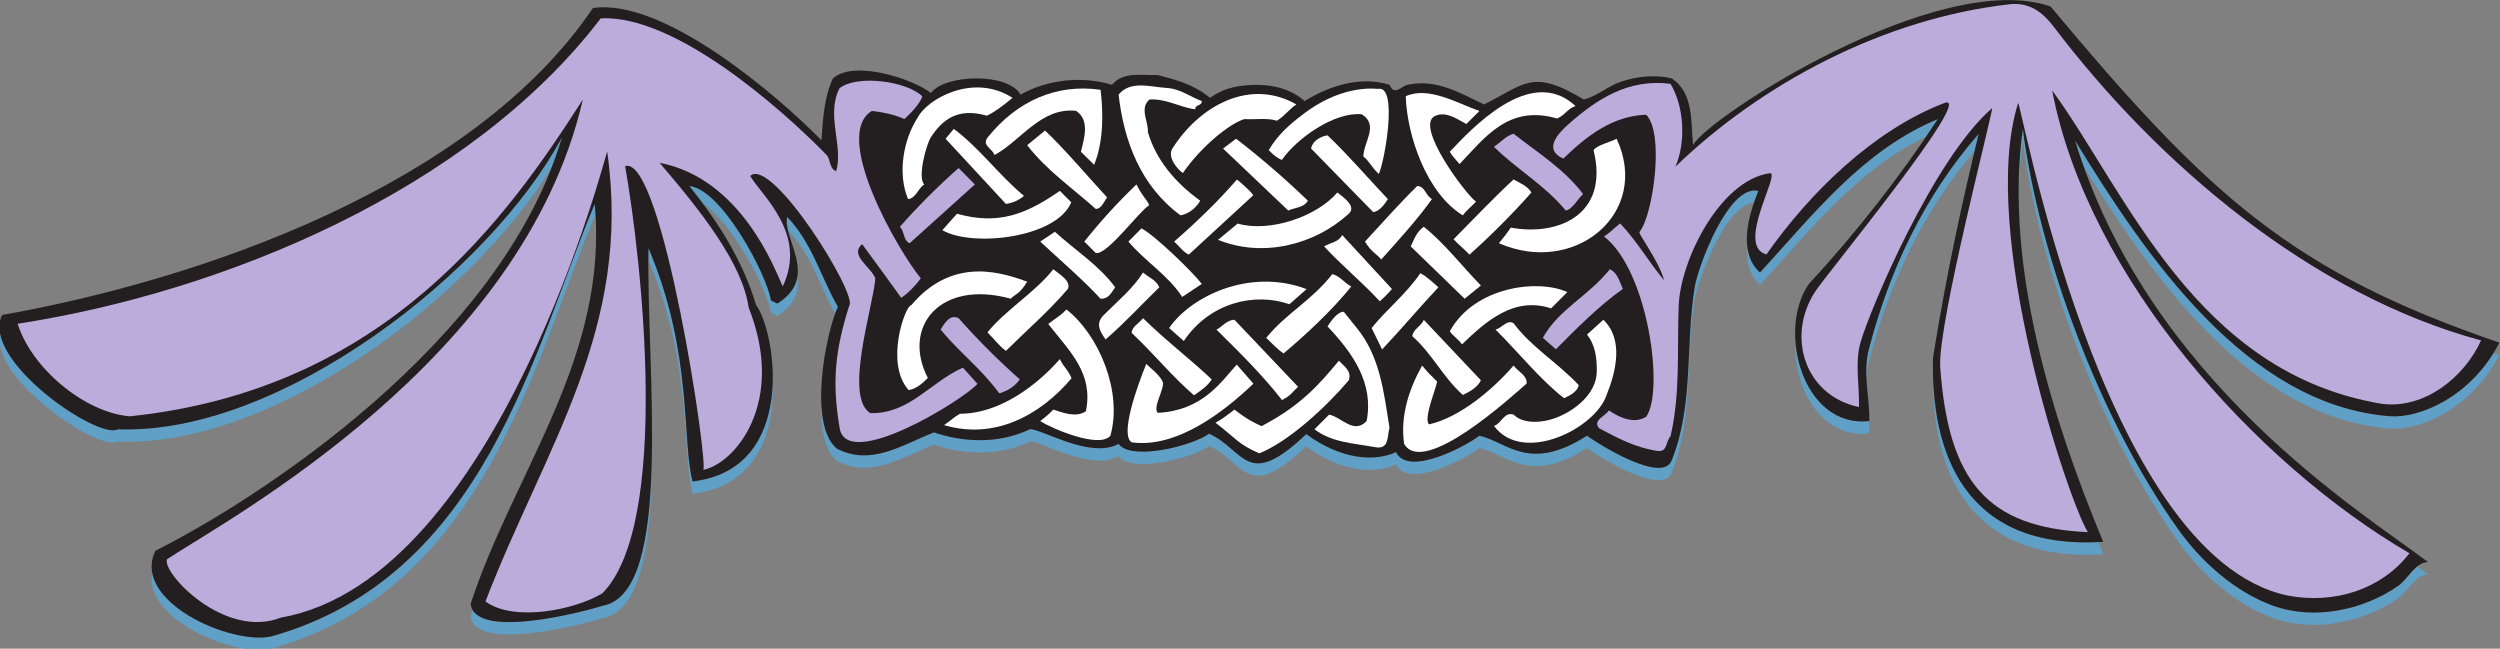 <?xml version="1.0" encoding="UTF-8" standalone="no"?>
<svg
   xmlns:dc="http://purl.org/dc/elements/1.1/"
   xmlns:cc="http://creativecommons.org/ns#"
   xmlns:rdf="http://www.w3.org/1999/02/22-rdf-syntax-ns#"
   xmlns:svg="http://www.w3.org/2000/svg"
   xmlns="http://www.w3.org/2000/svg"
   viewBox="0 0 819.093 212.533"
   height="212.533"
   width="819.093"
   xml:space="preserve"
   id="svg2"
   version="1.1"><rect x="0" y="0" width="819.093" height="212.533" fill="#808080" stroke="none"/><defs
     id="defs6" /><g
     transform="matrix(1.333,0,0,-1.333,0,212.533)"
     id="g10"><g
       transform="scale(0.1)"
       id="g12"><path
         id="path14"
         style="fill:#609fc6;fill-opacity:1;fill-rule:nonzero;stroke:none"
         d="m 6143.23,721.836 c -68.27,-132.656 -195.92,-186.27 -269.01,-180.789 -337.44,26.316 -579.02,362.922 -752.01,642.043 -7.85,21.73 -15.29,43.82 -22.17,66.35 174.34,-285.299 422.09,-650.592 774.18,-678.053 68.24,-5.117 184.05,41.289 254.67,155.418 4.77,-1.649 9.51,-3.309 14.34,-4.969 z m -201.9,-519.648 c 9.61,-6.973 18.48,-13.485 26.47,-19.512 -32.03,-1.192 -48.48,-41.192 -73.4,-58.594 -83.07,-58.145 -204.92,-86.23 -308.97,-48.262 -90.19,33.231 -174.06,105.625 -232.61,188.7 -190.57,266.457 -340.2,668.425 -380.96,982.67 -6.35,-45.63 -9.59,-92.14 -10.16,-139.2 -0.68,57.42 2.44,114.13 10.16,169.54 40.76,-314.245 190.39,-716.202 380.96,-982.667 58.55,-83.086 142.42,-155.468 232.61,-188.699 104.05,-37.98 225.9,-9.895 308.97,48.258 17.03,11.906 30.12,34.367 46.93,47.766 z m -784.08,59.746 c 4.06,-9.981 8.14,-19.883 12.23,-29.707 C 4829.52,210.77 4747.04,450.41 4751,678.906 c 3.79,-216.047 91.31,-431.269 406.25,-416.972 z M 4853.38,1223.56 C 4722.86,1069.6 4642.05,892.313 4593.46,705.613 c -3.53,-13.3 -5.35,-26.511 -6.07,-39.675 -1.08,23.183 -0.18,46.464 6.07,70.019 49.84,191.465 133.52,373.043 270,529.703 -3.38,-14.04 -6.74,-28.07 -10.08,-42.1 z M 4593.77,559.453 c 0.65,-10.078 0.96,-20.176 0.69,-30.273 -121.47,-13.496 -188.23,116.765 -181.84,231.027 5.74,-105.461 70.76,-212.539 181.15,-200.754 z m 140.49,699.117 c -167.83,-79.64 -284.04,-229.03 -408.42,-364.254 -27.85,25.2 -34.66,60.942 -31.6,97.606 2.4,-25.496 11.55,-49.113 31.6,-67.27 131.35,142.808 253.6,301.448 437.15,377.008 -9.37,-14.35 -18.96,-28.72 -28.73,-43.09 z m -423.36,-162.7 c -69.49,-3.54 -138.02,-190.241 -145.66,-237.948 -22.95,-140.832 -1.97,-289.192 -56.17,-424.875 -22.76,-60.371 -183.48,41.719 -208.5,60.137 -143.22,-91.739 -196.05,-15.012 -264.65,0 -30.31,-24.426 -175.41,-102.336 -204.53,-40.352 -56.91,-25.801 -139.39,-15.637 -220.74,44.297 -147.1,-139.844 -149.81,-39.953 -238.72,1.133 -41.53,-30.508 -191.69,-67.59 -222.54,-25.254 -68.36,-36.778 -181.14,33.027 -216.88,36.465 -82.94,-39.543 -171.67,-30.703 -236.95,-8.145 -80.42,-31.66 -154.33,-83.066 -238.2,-40.195 -31.44,25.43 -40.78,82.851 -38.79,144.922 1.72,-49.875 12.56,-93.371 38.79,-114.582 83.87,-42.86 157.78,8.535 238.2,40.187 65.28,-22.539 154.01,-31.387 236.95,8.145 35.74,-3.438 148.52,-73.242 216.88,-36.465 30.85,-42.324 181.01,-5.254 222.54,25.262 88.91,-41.082 91.62,-140.985 238.72,-1.133 81.35,-59.93 163.83,-70.106 220.74,-44.305 29.12,-61.973 174.22,15.938 204.53,40.352 68.6,-15 121.43,-91.727 264.65,0 25.02,-18.411 185.74,-120.508 208.5,-60.129 54.2,135.695 33.22,284.035 56.17,424.871 8.05,50.222 83.55,254.512 156.66,236.962 -3.67,-9.03 -7.44,-18.92 -11,-29.35 z M 2052.39,822.789 c -37.15,69.188 -59.71,147.617 -115.93,206.331 -2.71,11.65 -3.82,22.45 -1.61,32.02 60.92,-62.507 82.68,-147.96 124.61,-220.749 -2.3,-5.012 -4.67,-10.934 -7.07,-17.602 z m -92.49,91.652 c 4.52,-33.714 -3.4,-67.73 -49.19,-96.476 l -15.82,7.91 c -8.69,55.273 -93.28,219.375 -166.76,267.565 -10.89,14.69 -22.18,29.24 -33.81,43.65 78.52,-6.65 190.5,-216.836 200.57,-280.875 l 15.82,-7.91 c 32.03,20.097 45.51,42.785 49.19,66.136 z m -60.73,-262.8 c 3.92,-116.524 -36.47,-252.325 -196.94,-270.809 -26.87,104.207 1.16,315.625 -108.39,573.609 -0.13,-7.253 -0.2,-14.695 -0.25,-22.226 -0.11,18.18 -0.05,35.769 0.25,52.57 109.55,-257.988 81.52,-469.414 108.39,-573.613 146.7,16.894 193.06,131.844 196.94,240.469 z m -296.53,-140.84 c 0.93,-219.375 -17.78,-415.481 -120.52,-435.508 -46.88,-14.328 -313.97,-85.606 -325.42,4.48 1.66,5.078 3.36,10.149 5.09,15.207 39.11,-66.211 276.4,-2.773 320.33,10.665 97.98,19.082 119.54,198.32 120.52,405.156 z M 1465,1002.11 c -0.37,19.97 -1.41,40.2 -3.29,60.73 C 1310.95,704.688 1191.89,147.715 667.477,0 574.297,-21.289 353.07,73.164 374.117,186.711 392.168,87.336 582.75,10.984 667.477,30.332 1191.89,178.047 1310.95,735.02 1461.71,1093.18 c 2.84,-30.99 3.84,-61.32 3.29,-91.07 z m -109.31,180.08 C 1159.24,861.406 671.555,494.504 289.945,509.004 245.113,482.391 -23.754,662.938 0.066,775.059 20.914,663.691 248.98,515.027 289.945,539.336 689.457,524.16 1205.27,927.031 1381.4,1257.35 c -7.45,-25.37 -16.08,-50.42 -25.71,-75.16 z m 1065.93,107.6 c -2.37,-10.28 -10.87,-16.22 -17.19,-24.13 -10.69,7.91 -23.35,11.87 -32.45,24.13 17.81,5.17 32.02,7.48 49.64,0 z m 6.54,-678.052 c -8.3,-6.25 -20.9,-10.371 -36,-12.265 l 28.08,28.086 c 4.76,-4.356 10.69,-8.301 7.92,-15.821 z m 208.88,-8.312 -20.18,4.359 24.13,23.727 c -1.59,-9.492 3.56,-20.965 -3.95,-28.086 z m 477.48,670.144 c -2.77,-9.88 -13.84,-16.22 -20.17,-24.13 -11.48,1.58 -19.78,11.47 -28.09,20.17 11.08,9.5 30.46,10.29 48.26,3.96 z m 665.8,-461.265 c 0,-10.285 -3.95,-18.2 -12.27,-24.133 l -19.78,24.133 h 32.05 z M 2297.97,1169.96 c 2.29,10.25 6.19,20.42 9.92,28.97 l 12.93,-12.92 15.16,15.17 -28.09,28.09 c -7.6,-17.39 -15.86,-41.41 -9.92,-59.31 z m -106.38,-24.46 c -1.66,-25.46 0.28,-50.56 9.89,-74.54 l 10.29,9.96 c -12.75,20.65 -18.52,42.35 -20.18,64.58 z m -49.54,99.42 c 0.28,4.83 0.7,9.68 1.27,14.53 19.97,7.99 40.26,-3.34 59.35,-10.45 1.82,9.56 3.6,19.09 5.14,28.52 -20.57,6.74 -42.72,20.98 -64.49,12.28 -1.78,-15.1 -2.12,-30.09 -1.27,-44.88 z m 263.38,-156.95 6.9,6.91 7.47,-9.57 c 7.47,-0.73 14.52,-0.01 20.63,3.91 l -28.1,36 -32.04,-32.04 c 7.98,-0.64 16.6,-3.15 25.14,-5.21 z m 81.13,91.13 c 5.82,3.35 12.47,5.74 17.95,7.96 l 61.22,-61.22 c 4.81,3.34 9.84,8.3 15.13,15.21 l -76.35,76.35 c -12.66,-5.15 -31.65,-11.08 -32.05,-28.09 4.82,-1.92 9.48,-5.57 14.1,-10.21 z m 127.96,88.41 c 8.75,0.87 17.88,-1.4 22.8,-6.69 1.11,7.11 3.41,13.89 3.67,20.66 0.4,18.6 -32.44,21.76 -44.31,8.32 4.53,-7.48 10.82,-15.25 17.84,-22.29 z m 104.83,-116.59 c 11.42,30.35 8.91,64.8 17.78,92.31 11.89,-29.58 18.54,-61.8 32.73,-90.61 3.98,5.19 6.88,10.8 7.62,16.52 -19.78,32.04 -26.51,70.02 -40.35,104.43 -10.9,-33.8 -4.63,-78.06 -28.1,-112.35 3.59,-3.35 6.98,-6.87 10.32,-10.3 z m -85.1,-123.52 c 10.75,11.7 18.86,25.15 32.21,17.09 4.34,6.64 7.71,13.9 10.53,20.6 -27.69,33.41 -34.88,-11.51 -60.13,-20.17 6.42,-4.55 11.04,-13.09 17.39,-17.52 z m 105.11,-92.869 13.98,15.957 c 6.08,-8.925 14.36,-16.008 22.2,-23.812 l 13.8,13.801 c -10.18,16.074 -26.04,25.718 -36,40.355 l -28.09,-32.047 14.11,-14.254 z m -86.21,-93.558 c 9.25,0.257 17.88,-9.743 26.74,-17.852 l 13.32,13.32 v 7.903 c -17.8,6.336 -33.23,41.539 -52.22,20.183 1.75,-8.066 6.38,-16.285 12.16,-23.554 z m -350.02,127.894 c 24.58,-9.16 51.87,-16.031 79.44,-19.949 25.2,1.824 50.98,0.906 75.68,-2.746 24.56,2.019 47.37,7.238 66.44,16.187 11.47,-6.043 20.88,-16.925 30.66,-27.019 5.57,6.008 10.1,13 9.29,21.355 -13.45,11.868 -24.92,28.09 -39.95,36 -58.05,-27.242 -150.92,-19.8 -221.56,6.516 -8.06,-0.691 -14.18,-13.43 -51.41,-34.602 l 16.34,-20.375 c 23.01,15.157 28.37,24.063 35.07,24.633 z m 93.94,-159.949 c 10.98,3.004 23.09,4.984 34.79,4.16 9.87,8.289 18.24,15.598 24.39,23.363 -24.92,14.239 -58.95,4.344 -79.92,-4.355 l 20.74,-23.168 z m 113.77,-116.211 45.89,48.914 c 9.95,-6.387 16.4,-12.891 22.92,-23.035 3.88,3.66 7.71,6.98 11.45,9.695 -11.96,23.563 -18.94,33.789 -34.37,43.672 l -60.13,-64.082 14.24,-15.164 z m -214.28,21.199 c 0.82,2.715 1.94,5.36 3.42,7.93 l 25.85,-26.106 c 6.22,4.778 11.46,9.485 14.11,16.086 l -39.96,40.36 c -6.75,-11.668 -6.02,-24.91 -3.42,-38.27 z M 2178.99,730 c -2.42,-39.348 4.99,-80.773 18.86,-115.234 3.82,2.324 7.2,5.214 9.96,8.836 -15.92,29.855 -26.54,68.027 -28.82,106.398 z m -39.44,-65.402 c 2.35,59.347 18.24,119.152 44.13,165.238 l 7.49,-11.238 c 2.4,6.175 5.17,12.144 8.33,17.843 l -15.82,23.731 c -30.32,-53.965 -46.92,-126.754 -44.13,-195.574 z m 595.72,43.898 c 6.54,5.801 16.19,11.672 24.36,17.297 12.01,-4.563 19.86,-13.656 28.42,-22.816 3.37,6.898 6.55,13.878 9.21,21.105 -12.9,11.641 -21.51,25.938 -37.63,32.051 -14.76,-10.176 -34.38,-21.133 -31.73,-31.028 0.48,-1.812 3.42,-7.945 7.37,-16.609 z m 109.54,107.926 c 8.71,10.883 19.55,21.453 30.1,16.793 5.58,5.48 10.42,11.332 10.95,19.039 -18.58,32.047 -41.13,-6.328 -52.21,-20.168 2.3,-4.832 6.08,-11.402 11.16,-15.664 z m 105.56,-94.098 c 5.02,7.09 9.41,13.457 12.29,16.192 1.18,1.113 24.07,-25.809 42.53,-43.457 l 16.76,16.757 c -16.32,8.653 -57.69,58.555 -59.29,57.032 -5.15,-4.875 -15.18,-21.446 -24.96,-32.891 l 12.67,-13.633 z m -74.34,-120.996 1.53,4.199 c 2.48,-0.976 4.9,-1.941 7.22,-2.968 6.92,2.117 12.58,6.523 19.01,9.257 -1.59,13.836 -13.18,18.907 -26.23,24.055 l -11.87,-32.445 c 3.81,-1.383 7.22,-2.008 10.34,-2.098 z m 196.74,-14.902 c 6.05,6.972 12.51,13.789 17.62,19.101 l 24.9,-25.136 c 4.06,3.672 8.93,8.613 15.28,14.894 l -40.18,40.586 c -10.28,-10.687 -26,-27.453 -32.89,-39.367 5.88,-3.77 10.91,-7.141 15.27,-10.078 z m 115.07,104.012 c 22.75,17.687 53.41,43.8 57.89,48.039 2.46,2.343 14.55,-8.231 24.47,-23.293 3.07,4.464 5.98,9.171 8.73,14.25 -9.65,22.754 -29.92,42.507 -33.2,39.375 -5.82,-5.508 -56.12,-48.164 -75.43,-60.938 6.01,-5.441 11.77,-11.465 17.54,-17.433 z m -99.4,99.679 c 3.73,0.051 7.52,-0.039 11.33,-0.156 9.59,9.598 21.01,18.691 26.62,30.258 -21.76,-1.586 -45.1,3.554 -64.09,-3.953 l 26.14,-26.149 z m 220.76,-208.644 17.76,19.699 c 3.38,-4.16 7.11,-10.879 9.63,-18.457 7.93,15.918 -1.84,39.16 -9.63,48.797 l -36,-39.949 c 5.31,-5.508 11.62,-8.176 18.24,-10.09 z m 109.24,104.707 28.79,35.656 c 13.28,-13.77 17.99,-25.441 23.01,-32.988 6.89,12.226 11.01,21.172 7.44,23.007 -10,5.157 -11.41,20.567 -30.45,40.321 l -35.78,-44.305 c 2.38,-6.621 4.73,-13.914 6.99,-21.691 z m -88.3,143.082 c 6.27,4.418 12.25,7.437 14.43,8.953 3.07,-4.02 10.88,-9.36 17.45,-15.402 2.93,3.351 5.74,7.093 9.25,9.273 6.33,14.238 -20.37,28.16 -26.7,36.465 -4.16,-2.867 -21.97,-11.149 -29.49,-24.207 4.28,-3.5 9.42,-9.422 15.06,-15.082 z m -371.41,106.035 c 10.22,9.781 21.62,17.09 35.13,6.887 69.63,-21.758 158.64,-21.364 224.7,8.304 10.25,-6.3 21.72,-13.84 31.39,-23.625 4.25,5.051 8.67,9.903 12.93,13.614 -10.69,18.593 -28.89,30.863 -44.32,40.355 -66.06,-29.676 -155.07,-30.07 -224.7,-8.312 -19.38,14.64 -34.41,-6.723 -47.86,-19.782 2.97,-5.679 7.56,-11.566 12.73,-17.441 z m -114,106.493 4.74,4.83 c 8.85,-3.94 16.03,-11.23 23.13,-18.75 5.45,5.22 12.27,9.75 13.27,17.05 -12.26,10.67 -22.16,25.71 -36.4,32.04 l -19.78,-20.17 c 4.62,-3.67 9.67,-9.4 15.04,-15 z m 98.38,96.94 42.85,44.38 c 3.52,-8.46 14.63,-20.15 23.71,-31.78 3.74,2.45 7.9,4.94 12.75,7.56 -3.08,16.9 -30.53,40.31 -36.46,54.55 l -58.74,-60.83 c 5.04,-5.27 10.51,-9.83 15.89,-13.88 z m 147.56,-74.77 7.63,6.8 9.61,-7.46 c 9.87,0.61 19.46,3.23 26.63,9.71 l -36.24,28.08 -36,-32.04 c 2.99,0.13 14.64,-3.46 28.37,-5.09 z m 92.44,95.82 c 7.11,6.1 14.37,13.1 23.12,19.44 15.67,-20.82 33.58,-33.89 52.02,-54.15 l 14.86,12.25 c -23.56,31.93 -47.03,45.85 -66.88,72.23 -16.38,-11.87 -27.57,-26.01 -42.22,-32.34 l 19.1,-17.43 z m 124.73,94.85 c 10.21,3.79 21.23,5.89 28.84,4.59 l 6.29,27.87 c -10.41,7.97 -42.52,-2.05 -55.97,-13.52 l 20.84,-18.94 z m -465.52,36.83 c 16.72,-0.7 31.51,-6.87 46.28,-12.72 l 21.01,22.92 c -22.56,6.33 -43.13,19.38 -68.05,20.18 -1.56,-9.36 -1.2,-19.95 0.76,-30.38 z m 703,-709.284 c 3.02,10.265 5.91,20.285 6.58,27.375 2.26,-5.996 5.62,-12.199 9.55,-18.594 5.37,2.695 10.49,5.398 14.34,8.516 -9.56,14.238 -19.11,27.812 -23.89,40.418 -1.58,-17.012 -16.02,-50.934 -14.44,-64.391 2.09,2.469 4.81,4.668 7.86,6.676 z M 3626,715.332 c 7.07,8.379 16.41,15.254 25.74,18.371 l 32.87,-32.57 c 4.65,5.547 8.58,11.543 11.45,18.996 l -44.32,43.914 c -15.43,-5.148 -30.86,-20.566 -35.99,-35.996 3.63,-4.004 6.99,-8.301 10.25,-12.715 z m 128.93,-127.277 17.48,17.472 c 7.09,-4.297 14.37,-10.175 21.03,-16.777 6.99,1.484 13.48,3.738 18.93,6.766 -9.1,15.031 -24.94,31.25 -39.96,40.355 l -40.36,-40.355 c 6.53,-3.551 14.44,-6.043 22.88,-7.461 z m 107.89,115.968 c 8.2,10.176 16.32,19.395 25.89,5.547 2.64,-6.523 5.36,-13.957 7.11,-21.777 5.22,18.055 -1.17,37.375 -7.11,52.121 -15.03,21.758 -26.5,-13.449 -40.35,-19.777 3.54,-4.336 8.64,-10.137 14.46,-16.114 z m 154.06,77.942 c 12.58,-45.363 21.37,-94.297 22.87,-144.621 1.88,60.937 -7.77,120.527 -22.87,174.961 -4.36,16.613 -7.11,33.621 -15.82,47.867 -18.6,-1.981 -25.7,-21.758 -32.05,-36 3.22,-3.797 6.17,-7.723 8.87,-11.75 5.19,8.812 12.16,16.242 23.18,17.414 8.71,-14.246 11.46,-31.258 15.82,-47.871 z m -36.39,-193.008 c 15.47,36.16 24.98,78.348 21.97,118.387 -2.77,-39.727 -15.97,-79.559 -33.45,-111.828 4.59,-0.457 7.99,-3.563 11.48,-6.559 z m -333.1,341.145 c 10.06,8.394 15.52,11.953 25.15,21.625 81.82,-47.993 204.18,-18.411 235.96,6.675 7.23,-3.031 13.09,-8.554 19.12,-13.949 4.88,6.074 9.36,12.66 13.3,20.156 -11.85,6.723 -20.17,18.993 -32.42,24.137 -31.78,-25.09 -154.14,-54.676 -235.96,-6.676 -13.2,-13.265 -18.59,-15.023 -38.71,-33.515 4.71,-7.094 8.87,-12.961 13.56,-18.453 z m 393.63,296.908 c 0.18,-3.71 0.29,-7.42 0.39,-11.09 0.37,13.52 0.23,27.33 -0.39,41.43 -1.58,37.19 -35.61,18.59 -52.23,12.26 3.3,-7.81 6.66,-16.64 9.67,-26.42 17.52,7.1 41.23,14.74 42.56,-16.18 z m -43.73,-174.4 c 11.23,36.32 14.16,69.26 12.48,98.1 -1.58,-27.32 -7.54,-57.53 -20.35,-90.19 3.06,-3.74 5.64,-6.13 7.87,-7.91 z m -121.54,108.43 16.91,14.15 c 0.72,-9.88 3.81,-19.61 5.98,-29.31 6.79,20.04 -4.51,39.51 -5.98,59.65 l -24.12,-20.17 c -5.76,-9.46 -0.51,-17.1 7.21,-24.32 z m -102.99,97.69 c 7.81,-0.25 16.05,-1.83 23.77,-3.52 l 19.78,26.27 c -19.76,2.64 -57.11,17.88 -71.99,-3.96 8.67,-7.95 18.42,-13.71 28.44,-18.79 z m -158.73,-108.29 c 1.58,1.52 3.47,3.04 5.68,4.58 l 28.09,28.09 35.02,-27.07 17.18,17.05 -52.2,40.35 -28.09,-28.08 c -17.64,-12.21 -14.86,-24.13 -5.68,-34.92 z m 146.38,-106.21 c 8.07,9.43 16.72,18.21 27.82,26.52 8.08,-6.5 16.75,-11.93 23.57,-18.52 4.86,1.5 9.12,3.06 12.42,4.56 -1.19,22.55 -19.76,31.25 -35.99,44.3 -20.57,-15.43 -32.84,-32.44 -48.27,-52.22 4.93,-3.01 12.17,-4.39 20.45,-4.64 z m -212.3,217.83 12.48,-5.29 27.54,18.66 -40.43,17.14 c -6.84,1.21 -5.61,-18.33 0.41,-30.51 z M 3421.49,1148.7 c 5.39,19.62 18.61,38.75 21.78,62.49 7.4,-18.35 17.83,-35.76 25,-54.45 2.14,1.52 4.47,3.03 7.05,4.48 -4.36,29.28 -21.37,53.8 -32.05,80.31 -4.75,-35.57 -32.07,-60.77 -21.78,-92.83 z m 113.92,-106.06 3.99,3.98 c 7.3,-6.36 15.45,-14.7 22.01,-23.98 l 10.43,10.41 c -5.55,17.01 -20.18,33.23 -32.44,43.91 l -15.82,-15.82 c 2.99,-7.34 7.26,-13.3 11.83,-18.5 z M 3426.1,920.422 c 6.27,7.285 14.29,14.562 17.17,21.762 7.24,-2.715 13.34,-8.297 19.14,-14.422 5,5.929 9.41,12.332 12.91,16.672 -10.3,9.894 -19.4,23.343 -32.05,28.089 -6.33,-15.828 -37.58,-32.046 -20.18,-47.871 1,-1.586 2.01,-2.992 3.01,-4.23 z m -91.15,102.818 c 2.03,2.51 3.51,5.04 3.88,7.56 2.76,0.31 5.02,0.06 6.9,-0.58 4.94,3.67 9.31,8.04 13.28,14.7 -5.53,-2.01 -2.76,18.17 -20.18,16.22 -1.97,-13.85 -38.38,-27.69 -7.91,-40.36 1.37,0.86 2.72,1.67 4.03,2.46 z m 199.04,-205.302 c 4.92,5.027 10.25,10.472 16.74,18.414 3.53,-2.528 7.2,-5.411 10.58,-8.266 l 14.48,16.258 c -2.76,3.961 -14.36,14.715 -25.06,22.344 -13.09,-16.02 -21.51,-21.875 -31.12,-34.602 l 14.38,-14.148 v 0" /><path
         id="path16"
         style="fill:#231f20;fill-opacity:1;fill-rule:nonzero;stroke:none"
         d="M 6143.23,752.176 C 6074.96,619.52 5947.31,565.91 5874.22,571.387 5522.13,598.848 5274.38,964.141 5100.04,1249.44 5281.06,657.344 5803.25,337.051 5967.8,213.008 c -32.03,-1.192 -48.48,-41.172 -73.4,-58.586 -83.07,-58.153 -204.92,-86.238 -308.97,-48.258 -90.19,33.231 -174.06,105.613 -232.61,188.699 -190.57,266.465 -340.2,668.422 -380.96,982.667 -46.35,-333.167 71.93,-713.116 197.62,-1014.964 -343.3,-21.668 -424.07,222.903 -418.36,453.379 35.92,220.18 72.07,382.985 112.34,549.715 -136.48,-156.66 -220.16,-338.238 -270,-529.703 -15.82,-59.738 2.58,-117.891 1,-176.445 -163.38,-18.145 -227.85,223.836 -148.34,337.054 115.37,124.754 225.72,265.604 316.87,405.094 -183.55,-75.56 -305.8,-234.2 -437.15,-377.008 -55.64,50.356 -27.34,142.778 -3.94,200.568 -73.11,17.55 -148.61,-186.74 -156.66,-236.962 -22.95,-140.836 -1.97,-289.176 -56.17,-424.871 -22.76,-60.379 -183.48,41.718 -208.5,60.129 -143.22,-91.727 -196.05,-15 -264.65,0 -30.31,-24.414 -175.41,-102.325 -204.53,-40.352 -56.91,-25.801 -139.39,-15.625 -220.74,44.305 -147.1,-139.852 -149.81,-39.949 -238.72,1.133 -41.53,-30.516 -191.69,-67.586 -222.54,-25.262 -68.36,-36.777 -181.14,33.027 -216.88,36.465 -82.94,-39.532 -171.67,-30.684 -236.95,-8.145 -80.42,-31.652 -154.33,-83.047 -238.2,-40.187 -71.72,57.992 -28.49,282.433 2.1,348.918 -41.93,72.789 -63.69,158.242 -124.61,220.749 -12.49,-54.05 80.39,-147.218 -24.14,-212.835 l -15.82,7.91 c -10.07,64.039 -122.05,274.225 -200.57,280.875 72.79,-90.2 132.14,-185.531 164.18,-292.746 48.3,-63.836 104.28,-403.164 -156.27,-433.172 -26.87,104.199 1.16,315.625 -108.39,573.613 -5.37,-301.074 63.14,-845.07 -111.72,-879.14 -46.88,-14.336 -313.97,-85.626 -325.42,4.472 107.09,326.582 339.5,606.348 305.01,983.063 C 1310.95,735.02 1191.89,178.047 667.477,30.332 567.891,7.598 321.992,117.051 381.992,240.723 628.098,364.188 1232.43,750.223 1381.4,1257.35 1205.27,927.031 689.457,524.16 289.945,539.336 243.082,511.523 -48.633,710.09 5.113,820.215 497.355,907.383 1163.57,1139.79 1457.36,1574.63 c 171.97,25.72 452.46,-213.12 561.75,-325.19 3.56,53.41 6.73,106.81 28.09,152.31 51.75,46.21 196.37,-0.92 240.91,-36 34.65,46.87 190.17,50.47 220.36,-3.96 67.25,37.98 152.7,46.29 224.69,24.13 28.09,33.63 72.4,22.56 112.36,24.13 28.39,-8.01 85.79,-19.62 128.57,-56.17 20.57,14.64 43.51,24.13 68.04,28.09 56.57,9.1 120.65,3.56 164.57,-36.01 59.73,37.59 138.85,62.51 208.48,39.96 13.05,-28.48 27.7,-3.56 44.3,0 71.21,15.83 130.15,-20.96 188.32,-48.26 102.48,51.97 119.12,87.52 244.86,12.26 33.63,7.92 59.75,33.63 92.19,43.91 37.97,12.67 82.67,17.81 124.22,7.92 53.79,-36 46.68,-104.44 52.2,-164.18 33.64,66.72 602.29,436.17 878.64,341.01 390.88,-468.22 594.06,-651.67 1103.32,-826.404 z M 2421.62,1289.79 c -2.37,-10.28 -10.87,-16.22 -17.19,-24.13 -10.69,7.91 -23.35,11.87 -32.45,24.13 17.81,5.17 32.02,7.48 49.64,0 z m -121.64,-124.61 c -9.49,18.2 -0.39,45.1 7.91,64.09 l 28.09,-28.09 -36,-36 z m -92.17,112.34 c -10.68,-65.66 -33.63,-135.68 3.96,-196.6 l -12.27,-11.87 c -34.41,63.3 -65.66,140.44 -56.18,220.75 21.77,8.7 43.92,-5.54 64.49,-12.28 z m 232.62,-188.3 c -16.62,-10.67 -40.36,2.38 -60.14,3.96 l 32.04,32.04 28.1,-36 z m 140.43,51.83 c -47.87,-62.5 -74.77,34.81 -108.4,48.26 0.4,17.01 19.39,22.94 32.05,28.09 l 76.35,-76.35 z m 60.13,140.43 c -0.39,-10.28 -5.54,-20.57 -3.95,-32.04 -15.03,9.11 -31.26,25.32 -40.36,40.36 11.87,13.44 44.71,10.28 44.31,-8.32 z m 136.49,-112.34 c -1.99,-15.43 -19.78,-30.08 -32.05,-37.99 -14.24,5.15 -24.12,18.6 -36.4,30.07 23.47,34.29 17.2,78.55 28.1,112.35 13.84,-34.41 20.57,-72.39 40.35,-104.43 z m -100.49,-104.05 c -6.33,-15.03 -15.43,-32.83 -32.04,-40.35 -13.06,-1.98 -18.6,13.45 -28.09,20.18 25.25,8.66 32.44,53.58 60.13,20.17 z m 112.35,-124.613 -28.09,-28.086 -36,36.394 28.09,32.047 c 9.96,-14.637 25.82,-24.281 36,-40.355 z m -96.13,-104.036 -16.22,-16.222 c -13.45,7.117 -32.04,26.105 -36,44.308 18.99,21.356 34.42,-13.847 52.22,-20.183 z m -390.08,162.77 c 70.64,-26.316 163.51,-33.758 221.56,-6.516 15.03,-7.91 26.5,-24.132 39.95,-36 1.58,-16.218 -17.01,-27.293 -24.13,-35.992 -71.18,37.504 -183.51,38.777 -256.74,3.949 l -32.05,39.957 c 37.23,21.172 43.35,33.911 51.41,34.602 z m 153.12,-162.77 c -10.31,-13.015 -26.86,-24.718 -46.25,-41.984 l -33.67,37.629 c 20.97,8.699 55,18.594 79.92,4.355 z m 134.85,-108.16 c -20.18,-14.648 -42.84,-46.875 -62.22,-54.785 l -32.28,34.375 60.13,64.082 c 15.43,-9.883 22.41,-20.109 34.37,-43.672 z m -251.16,-16.465 c -5.54,-13.789 -22.31,-19.289 -35.76,-34.363 -2.38,23.738 -17.25,52.176 -4.2,74.723 l 39.96,-40.36 z m 88.22,-100.078 c -8.3,-6.25 -20.9,-10.371 -36,-12.265 l 28.08,28.086 c 4.76,-4.356 10.69,-8.301 7.92,-15.821 z m 208.88,-8.312 -20.18,4.359 24.13,23.727 c -1.59,-9.492 3.56,-20.965 -3.95,-28.086 z M 2199.5,836.441 c -34.02,-61.324 -23.34,-153.492 8.31,-212.839 -12.66,-16.61 -38.37,-17.801 -60.13,-20.176 -19.78,83.879 -3.56,186.328 36,256.746 l 15.82,-23.731 z m 597.76,-112.359 c -11.48,-31.25 -32.84,-57.754 -36.01,-92.57 -3.92,35.265 -31.76,87.648 -33.35,93.593 -2.65,9.895 16.97,20.852 31.73,31.028 16.12,-6.113 24.73,-20.41 37.63,-32.051 z m 88.6,128.172 c -1.18,-17.004 -23.33,-24.918 -28.08,-39.949 -11.87,-1.977 -20.17,11.468 -24.13,19.781 11.08,13.84 33.63,52.215 52.21,20.168 z m 136.09,-140.438 -32.04,-32.031 -52.21,56.172 c 9.78,11.445 19.81,28.016 24.96,32.891 1.6,1.523 42.97,-48.379 59.29,-57.032 z m -118.16,-100 c -11.36,-4.824 -20.34,-14.882 -38.1,-8.39 l 11.87,32.445 c 13.05,-5.148 24.64,-10.219 26.23,-24.055 z m 226.78,-16.531 c -33.5,-33.148 -26.06,-28.976 -73.07,1.219 6.89,11.914 22.61,28.68 32.89,39.367 l 40.18,-40.586 z m 148.36,134.149 c -14.63,-26.895 -33.07,-43.731 -60.37,-65.477 -17.79,10.281 -32.03,29.266 -48.26,43.914 19.31,12.774 69.61,55.43 75.43,60.938 3.28,3.132 23.55,-16.621 33.2,-39.375 z m -152.54,90.785 c -6.72,-13.852 -21.76,-24.133 -32.04,-36 l -32.05,32.047 c 18.99,7.507 42.33,2.367 64.09,3.953 z M 3330.92,575.34 c -13.46,5.539 -28.88,4.75 -39.96,16.223 l 36,39.949 c 9.1,-11.266 20.92,-41.192 3.96,-56.172 z m 104.44,33.371 c -5.36,35.234 -14.42,72.656 -23.91,99.16 l 35.78,44.305 c 19.04,-19.754 20.45,-35.164 30.45,-40.321 10.53,-5.41 -45.59,-72.148 -42.32,-103.144 z m -64.09,223.375 c -8.32,-5.145 -12.67,-18.992 -24.14,-15.82 -12.3,5.484 -23.79,21.308 -32.05,28.078 7.52,13.058 25.33,21.34 29.49,24.207 6.33,-8.305 33.03,-22.227 26.7,-36.465 z m -108.39,108.391 c -15.49,-13.5 -32.97,-42.055 -38.25,-40.364 -49.8,16 -141,45.762 -235.88,1.805 -10.55,15.031 -33.86,33.812 -42.75,50.82 13.45,13.059 28.48,34.422 47.86,19.782 69.63,-21.758 158.64,-21.364 224.7,8.312 15.43,-9.492 33.63,-21.762 44.32,-40.355 z m -377.01,104.443 c -1.19,-8.71 -10.68,-13.45 -16.22,-20.18 -14.99,2.03 -28.71,23.12 -39.96,32.05 l 19.78,20.17 c 14.24,-6.33 24.14,-21.37 36.4,-32.04 z m 136.55,113.97 c -24.13,-13.05 -31.53,-22.82 -51.52,-40.42 -9.09,8.7 -28.32,18.08 -43.68,34.14 l 58.74,60.83 c 5.93,-14.24 33.38,-37.65 36.46,-54.55 z m 112.12,-85.88 c -21.78,-19.69 -65.98,-3.68 -72.24,-3.96 l 36,32.04 36.24,-28.08 z m 138.57,64.31 -34.38,-28.32 -74.72,68.21 c 14.65,6.33 25.84,20.47 42.22,32.34 19.85,-26.38 43.32,-40.3 66.88,-72.23 z m -158.59,136.25 c -2.77,-9.88 -13.84,-16.22 -20.17,-24.13 -11.48,1.58 -19.78,11.47 -28.09,20.17 11.08,9.5 30.46,10.29 48.26,3.96 z m 216.4,-39.95 -43.92,39.95 c 13.45,11.47 45.56,21.49 55.97,13.52 l -12.05,-53.47 z m -421.31,68.04 -47.87,-52.22 c -15.83,17.02 -24.13,48.67 -20.18,72.4 24.92,-0.8 45.49,-13.85 68.05,-20.18 z m 666.18,-702.187 c -10.28,-8.309 -29.61,-13.68 -38.33,-23.973 -1.58,13.457 12.86,47.379 14.44,64.391 4.78,-12.606 14.33,-26.18 23.89,-40.418 z m 120.27,120.656 c -7.13,-18.586 -20.98,-28.086 -36,-44.309 -18.2,12.657 -28.88,35.215 -44.31,52.227 5.13,15.43 20.56,30.848 35.99,35.996 l 44.32,-43.914 z m 116.31,-124.613 c -21.37,-11.864 -58.56,-11.864 -80.32,0 l 40.36,40.355 c 15.02,-9.105 30.86,-25.324 39.96,-40.355 z m 80.29,84.269 c -16.11,8.496 -35.21,29.238 -44.3,40.352 13.85,6.328 25.32,41.535 40.35,19.777 6.84,-16.953 14.24,-39.961 3.95,-60.129 z m -112.34,132.52 c 0,-10.285 -3.95,-18.2 -12.27,-24.133 l -19.78,24.133 h 32.05 z m 236.56,0 c 18.2,-65.664 28.5,-138.86 20.17,-212.832 -3.16,-26.504 -32.44,-20.969 -48.26,-15.821 -7.52,2.364 -11.85,11.075 -19.78,11.864 36.01,66.457 53.81,164.961 0,228.656 6.35,14.242 13.45,34.019 32.05,36 8.71,-14.246 11.46,-31.254 15.82,-47.867 z m -75.96,152.304 c -15.82,-30.062 -40.35,-45.5 -64.47,-71.996 -56.58,28.09 -138.87,32.039 -200.57,11.867 -21.83,16.223 -30.21,26.223 -42.05,44.075 20.12,18.492 25.51,20.25 38.71,33.515 81.82,-48 204.18,-18.414 235.96,6.676 12.25,-5.144 20.57,-17.414 32.42,-24.137 z m 100.1,292.741 c 3.55,-79.51 -9.1,-149.14 -32.05,-216.39 -4.81,9.59 -9.51,7.32 -19.55,19.56 36.48,93.11 17.48,166.34 -0.63,209.09 16.62,6.33 50.65,24.93 52.23,-12.26 z m -144.39,-116.3 c -9.5,14.64 -39.17,26.11 -28.09,44.31 l 24.12,20.17 c 1.58,-21.76 14.65,-42.73 3.97,-64.48 z m -80.32,140.43 -24.12,-32.04 c -16.62,7.91 -33.63,15.04 -47.87,28.08 14.88,21.84 52.23,6.6 71.99,3.96 z M 3647.8,1121.27 c -15.04,15.43 -64.1,39.16 -28.09,64.09 l 28.09,28.08 52.2,-40.35 -52.2,-51.82 z m 176.42,-64.48 c -18.38,-8.31 -66.46,-18.83 -84.26,-7.92 15.43,19.78 27.7,36.79 48.27,52.22 16.23,-13.05 34.8,-21.75 35.99,-44.3 z m -268.61,196.61 c -11.84,5.53 -17.01,40.78 -7.91,39.17 l 40.43,-17.14 -32.52,-22.03 z m -80.29,-92.18 c -17.43,-9.89 -24.14,-21.36 -39.96,-36 -37.97,44.47 2.07,72.53 7.91,116.31 10.68,-26.51 27.69,-51.03 32.05,-80.31 z m 96.52,-128.17 -14.38,-14.36 c -7.89,12.54 -25.62,22.27 -33.88,42.45 l 15.82,15.82 c 12.26,-10.68 26.89,-26.9 32.44,-43.91 z m -96.52,-88.616 c -11.49,-14.243 -32.84,-50.637 -52.23,-19.782 -17.4,15.825 13.85,32.043 20.18,47.871 12.65,-4.746 21.75,-18.195 32.05,-28.089 z m -116.31,100.486 c -7.52,-12.66 -16.62,-17.01 -28.09,-24.14 -30.47,12.67 5.94,26.51 7.91,40.36 17.42,1.95 14.65,-18.23 20.18,-16.22 z m 216.78,-200.576 -32.04,-35.996 -24.14,23.738 c 9.61,12.727 18.03,18.582 31.12,34.602 10.7,-7.629 22.3,-18.383 25.06,-22.344 v 0" /><path
         id="path18"
         style="fill:#ffffff;fill-opacity:1;fill-rule:nonzero;stroke:none"
         d="m 2953.91,1345.96 c 0.4,-12.65 -16.61,-7.91 -16.22,-20.17 -38.37,4.75 -70.41,26.51 -112.35,24.13 -25.32,-21.75 -2.37,-53.79 -3.95,-80.3 20.17,-68.44 66.85,-123.82 128.57,-168.53 -10.29,-18.2 -28.49,-32.44 -48.27,-36 -98.1,72 -139.25,182.37 -152.3,296.7 28.88,35.61 77.54,18.99 120.26,16.22 31.25,-1.97 56.17,-21.76 84.26,-32.05 v 0" /><path
         id="path20"
         style="fill:#ffffff;fill-opacity:1;fill-rule:nonzero;stroke:none"
         d="m 2488.69,1353.88 c -22.16,-18.59 -47.78,-37.45 -63.34,-43.78 -72.05,20.62 -109.14,-10.42 -137.24,-52.75 -10.69,-15.9 -34.09,-99.83 -16.21,-116.3 -14.64,-7.92 -20.18,-34.02 -39.96,-36 -26.1,61.32 -12.26,145.58 23.74,200.56 23.49,45.68 136.96,110.27 233.01,48.27 v 0" /><path
         id="path22"
         style="fill:#ffffff;fill-opacity:1;fill-rule:nonzero;stroke:none"
         d="m 2689.25,1189.31 -32.43,32.04 c 8.31,33.63 22.15,77.94 -11.87,100.49 -86.24,9.89 -136.48,-74.38 -200.57,-108.4 -6.33,17.41 -32.44,23.34 -16.22,43.91 70.82,87.83 167.34,132.13 276.92,116.31 7.15,-59.5 7.03,-128.52 -15.83,-184.35 v 0" /><path
         id="path24"
         style="fill:#ffffff;fill-opacity:1;fill-rule:nonzero;stroke:none"
         d="m 3388.95,1166.74 c -18.59,17.39 -24.41,33.25 -37.85,42.75 -0.41,34.42 39.16,77.14 -3.97,104.04 -67.07,6.36 -159.49,-58.74 -196.62,-112.35 -9.67,4.35 -18.75,10.28 -32.03,24.13 20.96,36.39 50.65,62.9 84.26,88.22 51.83,39.95 117.89,68 184.35,62.45 49.48,10.37 16.74,-176.86 1.86,-209.24 v 0" /><path
         id="path26"
         style="fill:#ffffff;fill-opacity:1;fill-rule:nonzero;stroke:none"
         d="m 3872.48,1333.71 c -20.17,-6.33 -25.41,-22.39 -45.46,-30.66 -119.81,35.36 -178.68,-48.58 -239.59,-111.88 -14.97,17.17 -15.43,17.08 -24.14,30.18 50.58,52.78 198.16,216.43 309.19,112.36 v 0" /><path
         id="path28"
         style="fill:#ffffff;fill-opacity:1;fill-rule:nonzero;stroke:none"
         d="m 3636.16,1321.6 -32.05,-32.04 c -21.76,11.47 -49.67,32.28 -76.59,20.01 -51.97,-22.96 74.4,-192.28 100.34,-210.81 -11.12,-12.3 -22.8,-20.21 -32.29,-33.67 -88.91,53.7 -137.21,195.43 -140.43,292.75 55.74,25.57 127.91,-17.61 181.02,-36.24 v 0" /><path
         id="path30"
         style="fill:#ffffff;fill-opacity:1;fill-rule:nonzero;stroke:none"
         d="m 3186.53,1337.66 c -14.65,-8.31 -30.47,-30.07 -48.26,-39.95 -23.75,7.51 -53.41,2.37 -79.92,3.95 -36.3,-11.01 -105.99,-67.38 -151.07,-132.6 -16.23,11.48 -38.03,40.82 -25.76,60.21 67.25,106.02 191.07,173.66 305.01,108.39 v 0" /><path
         id="path32"
         style="fill:#ffffff;fill-opacity:1;fill-rule:nonzero;stroke:none"
         d="m 2516.77,1112.96 c -13.06,-11.08 -27.69,-17.41 -44.31,-19.78 l -148.34,160.22 20.18,24.13 c 64.12,-47.56 109.2,-111.99 172.47,-164.57 v 0" /><path
         id="path34"
         style="fill:#ffffff;fill-opacity:1;fill-rule:nonzero;stroke:none"
         d="m 2721.3,1109 c -8.31,-9.89 -13.45,-28.08 -28.09,-28.08 -56.18,50.22 -121.84,95.74 -168.52,156.65 l 43.91,36 c 51.4,-49.05 104.44,-112.35 152.7,-164.57 v 0" /><path
         id="path36"
         style="fill:#bcacdc;fill-opacity:1;fill-rule:nonzero;stroke:none"
         d="m 3891.04,1117.38 c -12.27,-10.28 -26.47,-38.44 -42.68,-40.42 -51.03,62.11 -121.85,102.46 -176.44,156.66 16.23,10.29 29.67,27.29 48.26,32.04 58.44,-45.58 126.58,-88.72 170.86,-148.28 v 0" /><path
         id="path38"
         style="fill:#ffffff;fill-opacity:1;fill-rule:nonzero;stroke:none"
         d="m 3262.88,1261.7 c 48.65,-45.88 103.65,-109.57 148.33,-156.65 -7.91,-12.66 -20.56,-30.07 -35.99,-32.04 l -152.7,156.26 c 3.17,18.59 23.34,30.06 40.36,32.43 v 0" /><path
         id="path40"
         style="fill:#ffffff;fill-opacity:1;fill-rule:nonzero;stroke:none"
         d="m 3214.61,1101.09 c -9.1,-16.61 -31.66,-17.01 -48.26,-24.13 l -160.22,152.31 32.05,24.13 c 60.52,-46.68 119.46,-97.32 176.43,-152.31 v 0" /><path
         id="path42"
         style="fill:#ffffff;fill-opacity:1;fill-rule:nonzero;stroke:none"
         d="m 3684.18,996.648 c 14.11,17.732 17.21,20.512 29.18,38.332 113.77,-21.43 243.11,29.63 203.44,190.33 8.3,12.66 42.87,20.17 56.72,28.09 85.19,-183.63 -103.89,-338.318 -289.34,-256.752 v 0" /><path
         id="path44"
         style="fill:#bcacdc;fill-opacity:1;fill-rule:nonzero;stroke:none"
         d="m 2235.9,996.648 c -16.22,6.732 -12.27,28.882 -24.13,40.362 43.91,49.84 94.15,100.08 144.39,144.39 l 39.96,-40.35 -160.22,-144.402 v 0" /><path
         id="path46"
         style="fill:#ffffff;fill-opacity:1;fill-rule:nonzero;stroke:none"
         d="m 3080.46,1114.51 -158.6,-145.947 c -14.23,6.73 -24.13,21.757 -35.99,32.047 54.59,47.47 107.72,98.67 154.4,152.47 11.87,-9.49 30.3,-25.12 40.19,-38.57 v 0" /><path
         id="path48"
         style="fill:#ffffff;fill-opacity:1;fill-rule:nonzero;stroke:none"
         d="m 3764.11,1121.27 c -46.68,-52.62 -99.71,-106.02 -152.31,-152.707 -12.67,13.851 -28.07,25.324 -39.04,37.797 43.92,44.7 105.1,108.18 147.42,146.95 17.4,-9.49 34.02,-16.22 43.93,-32.04 v 0" /><path
         id="path50"
         style="fill:#ffffff;fill-opacity:1;fill-rule:nonzero;stroke:none"
         d="M 2824.56,1089.91 C 2800.43,1076.06 2721.3,966.586 2693.21,972.52 l -28.08,28.09 c 41.14,51.43 81.09,95.34 128.17,140.44 16.6,-32.93 25.74,-36.48 31.26,-51.14 v 0" /><path
         id="path52"
         style="fill:#ffffff;fill-opacity:1;fill-rule:nonzero;stroke:none"
         d="m 3519.61,1105.05 c -37.57,-52.22 -81.48,-100.09 -124.61,-148.351 -15.39,17.496 -23.39,16.891 -39.96,43.911 42.74,46.28 84.67,93.75 128.19,136.48 19.76,-0.39 20.17,-22.95 36.38,-32.04 v 0" /><path
         id="path54"
         style="fill:#ffffff;fill-opacity:1;fill-rule:nonzero;stroke:none"
         d="m 2633.08,1097.13 c -37.04,-88.62 -244.92,-110.759 -316.87,-68.43 l 36,40.35 c 101.5,-28.5 169.43,-1.46 252.79,56.17 l 28.08,-28.09 v 0" /><path
         id="path56"
         style="fill:#ffffff;fill-opacity:1;fill-rule:nonzero;stroke:none"
         d="m 3315.08,1069.05 c -83.87,-76.749 -211.64,-108.792 -321.22,-64.09 l 48.27,39.96 c 78.65,-22.8 194.67,17.23 244.87,76.35 15.43,-11.87 47.87,-34.42 28.08,-52.22 v 0" /><path
         id="path58"
         style="fill:#ffffff;fill-opacity:1;fill-rule:nonzero;stroke:none"
         d="m 3639.89,892.613 -39.96,-32.441 -132.52,128.566 c 8.3,17.012 13.84,35.212 32.03,48.272 50.23,-39.565 93.75,-96.533 140.45,-144.397 v 0" /><path
         id="path60"
         style="fill:#ffffff;fill-opacity:1;fill-rule:nonzero;stroke:none"
         d="m 2953.91,896.566 -48.26,-32.046 c -34.02,53.015 -90.2,86.636 -132.13,136.09 l 32.04,32.44 c 33.51,-17.3 126.16,-107.605 148.35,-136.484 v 0" /><path
         id="path62"
         style="fill:#ffffff;fill-opacity:1;fill-rule:nonzero;stroke:none"
         d="m 2741.07,888.258 c -9.88,-13.449 -15.82,-28.879 -35.99,-28.086 -42.72,46.285 -101.28,96.527 -148.35,140.438 l 36,24.13 c 49.85,-45.49 106.81,-80.701 148.34,-136.482 v 0" /><path
         id="path64"
         style="fill:#ffffff;fill-opacity:1;fill-rule:nonzero;stroke:none"
         d="m 3421.23,884.066 c -5.19,-6.132 -16.62,-19.007 -29.96,-30.179 -42.71,46.683 -96.36,90.547 -136.7,134.851 15.49,9.598 36.06,10.352 44.3,28.092 l 122.36,-132.764 v 0" /><path
         id="path66"
         style="fill:#ffffff;fill-opacity:1;fill-rule:nonzero;stroke:none"
         d="M 2624.77,884.301 C 2577.7,829.316 2523.1,782.246 2472.46,731.992 c -18.59,13.848 -25.26,25.41 -45.31,45.469 42.73,53.805 119.69,100.512 161.62,155.105 14.25,-11.867 44.71,-28.484 36,-48.265 v 0" /><path
         id="path68"
         style="fill:#bcacdc;fill-opacity:1;fill-rule:nonzero;stroke:none"
         d="M 3988.79,884.301 C 3930.65,843.164 3874.87,786.98 3824.22,735.957 l -32.03,28.086 c 38.77,70.414 110.76,101.27 164.57,168.523 18.6,-7.914 23.73,-30.066 32.03,-48.265 v 0" /><path
         id="path70"
         style="fill:#ffffff;fill-opacity:1;fill-rule:nonzero;stroke:none"
         d="m 2849.47,888.258 c -43.91,-42.332 -84.26,-87.028 -132.13,-128.168 -13.84,20.172 -25.71,38.762 -4.35,60.125 33.63,33.625 72.79,66.062 96.53,104.437 13.45,-12.261 32.44,-18.195 39.95,-36.394 v 0" /><path
         id="path72"
         style="fill:#ffffff;fill-opacity:1;fill-rule:nonzero;stroke:none"
         d="m 2524.8,902.129 c -19.75,-32.504 -31.35,-31.246 -40.46,-41.957 -173.51,47.949 -268.76,-68.649 -203.83,-194.82 -14.78,-15.196 -30.26,-27.161 -47.17,-29.719 -59.41,65.937 -8.18,208.543 6.52,208.711 106.23,126.238 233.69,75.242 284.94,57.785 v 0" /><path
         id="path74"
         style="fill:#ffffff;fill-opacity:1;fill-rule:nonzero;stroke:none"
         d="m 3321.37,890.352 c -46.68,-58.149 -111.44,-118.348 -166.42,-164.637 -13.85,9.098 -29.3,25.039 -42.76,38.328 51.82,62.898 110.33,90.195 162.56,156.656 18.75,-4.426 31.6,-23.617 46.62,-30.347 v 0" /><path
         id="path76"
         style="fill:#ffffff;fill-opacity:1;fill-rule:nonzero;stroke:none"
         d="m 3535.43,888.258 c -44.68,-47.473 -94.49,-106.481 -138.41,-152.77 l -25.75,52.684 c 36.88,45.848 85.78,84.406 119.67,134.648 14.26,-6.722 32.64,-23.879 44.49,-34.562 v 0" /><path
         id="path78"
         style="fill:#ffffff;fill-opacity:1;fill-rule:nonzero;stroke:none"
         d="m 3169.22,846.598 c -84.93,29.882 -196.19,4.32 -259.61,-90.465 l -36,32.039 c 54.15,78.824 199.34,148.25 337.9,95.594 l -42.29,-37.168 v 0" /><path
         id="path80"
         style="fill:#ffffff;fill-opacity:1;fill-rule:nonzero;stroke:none"
         d="m 3852.31,876.391 -39.94,-39.957 c -91.39,30.461 -161.53,-33.063 -218.89,-88.446 -9.67,13.36 -23.22,21.192 -29.96,32.274 61.37,111.144 219.02,128.695 288.79,96.129 v 0" /><path
         id="path82"
         style="fill:#ffffff;fill-opacity:1;fill-rule:nonzero;stroke:none"
         d="m 2621.21,833.789 c 80.19,-62.988 138.42,-202.383 108,-310.273 -26.38,-32.989 -146.08,18.398 -172.48,35.996 15.78,11.875 25.04,20.578 32.04,28.086 24.13,-7.508 56.18,-20.567 80.31,-3.946 18.59,92.567 -37.56,144.551 -92.64,214.457 25.16,19.055 32.97,22.5 44.77,35.68 v 0" /><path
         id="path84"
         style="fill:#ffffff;fill-opacity:1;fill-rule:nonzero;stroke:none"
         d="m 3334.87,788.172 c 56.97,-69.227 66.46,-157.84 80.31,-244.871 -5.94,-21.758 0,-54.992 -36,-47.871 -52.22,9.492 -106.42,11.472 -148.36,43.906 l 36,35.996 c 30.47,-5.93 60.53,-49.434 92.19,-15.82 18.2,93.359 -34.42,167.343 -96.13,232.617 7.51,11.078 23.33,35.996 39.94,35.996 l 32.05,-39.953 v 0" /><path
         id="path86"
         style="fill:#bcacdc;fill-opacity:1;fill-rule:nonzero;stroke:none"
         d="m 2356.16,812.305 c 47.47,-53.801 99.41,-105.352 150.45,-150.45 -14.37,-20.429 -36.21,-30.066 -50.36,-34.296 -47.08,63.3 -92.97,95.339 -144.4,156.66 8.83,13.844 22.16,39.222 44.31,28.086 v 0" /><path
         id="path88"
         style="fill:#ffffff;fill-opacity:1;fill-rule:nonzero;stroke:none"
         d="m 2978.28,661.855 c -8.31,-14.238 -27.07,-28.32 -43.69,-39.003 -53.8,46.406 -96.19,99.609 -153.16,153.457 0.79,15.429 18.59,23.73 28.09,35.996 56.17,-55.391 117.33,-101.387 168.76,-150.45 v 0" /><path
         id="path90"
         style="fill:#ffffff;fill-opacity:1;fill-rule:nonzero;stroke:none"
         d="m 3190.47,643.777 c -15.78,-14.636 -15.8,-20.074 -39.49,-32.742 -45.49,59.336 -110.04,122.938 -161.07,173.184 12.26,5.535 26.11,24.527 44.3,24.129 l 156.26,-164.571 v 0" /><path
         id="path92"
         style="fill:#ffffff;fill-opacity:1;fill-rule:nonzero;stroke:none"
         d="m 3639.89,659.609 c -8.71,-17.812 -27.7,-28.097 -44.32,-36.007 -49.84,44.699 -73.98,99.691 -124.22,144.398 1.19,17.008 22.95,25.32 28.09,40.348 l 140.45,-148.739 v 0" /><path
         id="path94"
         style="fill:#ffffff;fill-opacity:1;fill-rule:nonzero;stroke:none"
         d="m 3948.83,623.602 c -27.22,-82.539 -205.82,-171.883 -276.91,-75.946 18.2,4.746 24.92,35.598 48.26,27.676 25.31,-25.312 74.77,-19.375 104.04,-7.902 45.51,17.011 98.91,58.156 100.49,112.355 0.78,34.012 -3.55,66.856 -24.14,92.168 l 40.35,36.395 c 50.65,-48.258 30.86,-128.172 7.91,-184.746 v 0" /><path
         id="path96"
         style="fill:#ffffff;fill-opacity:1;fill-rule:nonzero;stroke:none"
         d="m 3720.18,800.039 c 43.12,-58.543 108.79,-97.316 160.21,-152.305 -4.39,-19.269 -27.85,-27.734 -35.99,-32.043 -58.95,45.5 -112.35,113.137 -168.52,168.528 15.82,3.953 28.09,25.316 44.3,15.82 v 0" /><path
         id="path98"
         style="fill:#ffffff;fill-opacity:1;fill-rule:nonzero;stroke:none"
         d="m 2633.85,664.727 c -77.29,-91.192 -188.94,-151.993 -313.46,-115.215 33.52,23.582 15.11,13.261 39.11,27.918 100.26,-0.047 193.27,74.269 245.5,134.398 10.32,-21.75 18.03,-22.687 28.85,-47.101 v 0" /><path
         id="path100"
         style="fill:#ffffff;fill-opacity:1;fill-rule:nonzero;stroke:none"
         d="m 3315.08,659.609 c -54.98,-64.882 -146.7,-149.875 -219.88,-179.543 -52.58,22.532 -59.87,39.289 -107.62,75.266 19.41,10.586 33.58,22.773 46.63,32.266 31.24,-24.121 46.25,-31.153 66.42,-40.645 98.46,51.289 144.16,105.488 190.33,160.918 9.88,-11.875 32.83,-24.922 24.12,-48.262 v 0" /><path
         id="path102"
         style="fill:#ffffff;fill-opacity:1;fill-rule:nonzero;stroke:none"
         d="m 2858.32,655.02 c 3.56,-17.793 -25.46,-61.086 -12.8,-75.332 109.32,5.449 154.27,74.05 194.28,118.632 l 40.89,-46.933 c -71.1,-68.172 -188.55,-159.914 -299.26,-144.082 -28.68,17.957 11.87,133.308 36,192.648 8.92,-9.484 32.2,-25.598 40.89,-44.933 v 0" /><path
         id="path104"
         style="fill:#ffffff;fill-opacity:1;fill-rule:nonzero;stroke:none"
         d="m 3532.25,656.504 c -2.36,-17.414 -34.77,-92.91 -19.61,-105.137 75.16,17.012 156.91,85.684 207.54,144.629 10.29,-14.629 34.02,-24.133 32.05,-44.297 -34.69,-30.312 -252.99,-230.742 -301.05,-148.359 -9.89,69.238 12.26,135.293 44.31,192.656 17.62,-22.148 21.35,-23.379 36.76,-39.492 v 0" /><path
         id="path106"
         style="fill:#bcacdc;fill-opacity:1;fill-rule:nonzero;stroke:none"
         d="M 5048.26,1528.07 C 5303.79,1191.68 5680.61,870.16 6098.2,757.684 6057.25,667.527 5959.61,588.398 5854.53,601.789 5394.23,678.547 5227.23,1121.64 5043.94,1372.18 5131.85,912.82 5542.37,456.094 5922.21,234.492 5852.54,144.754 5736.8,108.926 5623.03,130.578 5161,227.469 4961.64,1378 4960.13,1340.29 c -98.82,-313.86 124.24,-979.157 171.62,-1053.817 -248.18,10.988 -343.39,126.007 -362.96,407.031 -5.95,106.609 131.49,631.726 127.54,634.976 -143.87,-124.23 -299.85,-494.058 -323.2,-575.132 -14.55,-49.219 -2.72,-106.289 -3.92,-159.43 -133.46,27.945 -179.19,173.855 -107.88,283.426 18.69,31.836 406.07,501.836 315.35,462.946 -173.77,-67.53 -329.14,-220.35 -434.98,-371.224 -77.58,20.813 37.94,204.394 7.85,199.594 -122.16,-18.05 -220.07,-213.871 -223.61,-327.535 -3.93,-108.645 4.34,-215.324 -20.06,-319.242 -11.85,-11.445 -6.74,-39.363 -31.9,-35.836 -52.71,7.469 -98.42,31.48 -143.68,55.875 -16.53,20.098 16.14,29.535 24.01,43.73 25.61,-17.332 61.43,-34.257 91.71,-15.75 45.25,62.528 4.97,359.719 -103.5,443.258 13.38,7.87 29.35,24.77 39.75,31.95 41.35,-43.69 71.64,-96.114 107.85,-139.813 -12.91,49.848 -67.69,118.273 -59.85,119.663 33.15,42.63 61.21,243.09 15.75,287.38 -81.88,-2.36 -147.23,-52.75 -203.52,-107.85 -50,22.02 -13.37,61.39 11.82,83.83 70.49,62.6 148.43,113.38 251.56,100 33.86,-55.52 38.18,-143.3 12.18,-203.52 211.01,203.52 511.38,364.52 822.37,399.16 46.83,4.72 78.73,-17.71 107.83,-55.89 v 0" /><path
         id="path108"
         style="fill:#bcacdc;fill-opacity:1;fill-rule:nonzero;stroke:none"
         d="m 2031.31,1213.95 c 11.01,-11.42 6.31,-34.65 24.01,-40.16 18.11,62.2 -25.96,137.78 8.29,203.91 43.25,33.71 164.76,17.41 203.49,-20.06 -7.07,-20.08 -27.94,-40.55 -44.07,-55.91 -24.8,11.03 -51.96,16.93 -79.92,20.07 -100.67,-60.81 67.67,-348.648 120.07,-411.37 -12.21,-17.715 -32.67,-38.176 -48.03,-48.016 -31.88,44.086 -63.77,88.176 -96.06,131.875 -32.27,-27.562 22.05,-55.906 32.29,-83.859 -3.32,-62.926 -78.75,-291.258 -12.2,-331.446 96.03,-2.363 147.63,76.348 227.53,111.797 l 35.83,-39.777 c -34.58,-39.617 -322.68,-217.656 -338.93,-107.859 -18.94,112.5 -11.17,189.832 23.6,299.578 23.94,23.847 -189.78,368.327 -243.28,319.267 26.22,-46.4 142,-141.6 79.92,-271.635 -19.59,42.852 -101.69,265.005 -302.77,304.025 102.51,-119.21 204.19,-249.079 218.92,-355.591 93.69,-235.488 -35.35,-384.894 -111.8,-399.18 15.33,1.516 -99.7,777.491 -191.72,746.391 41.14,-231.727 112.37,-879.496 -55.9,-1049.887 -66.23,-40.32 -216.75,-71.582 -287.37,-20.066 146.69,380.73 361.37,670.488 299.19,1105.763 C 1494.55,1238.36 1228.71,171.141 690.121,76.269 551.605,22.031 396.504,187.402 410.625,219.961 558.453,317.801 1284.49,706.035 1432.56,1349.77 1248.99,1063.26 951.469,637.098 318.891,571.102 207.473,580.605 77.617,689.473 43.336,798.641 551.566,877.086 1154.38,1127.37 1476.64,1549.34 c 181.04,9.04 440.22,-218.29 554.67,-335.39 v 0" /></g></g></svg>